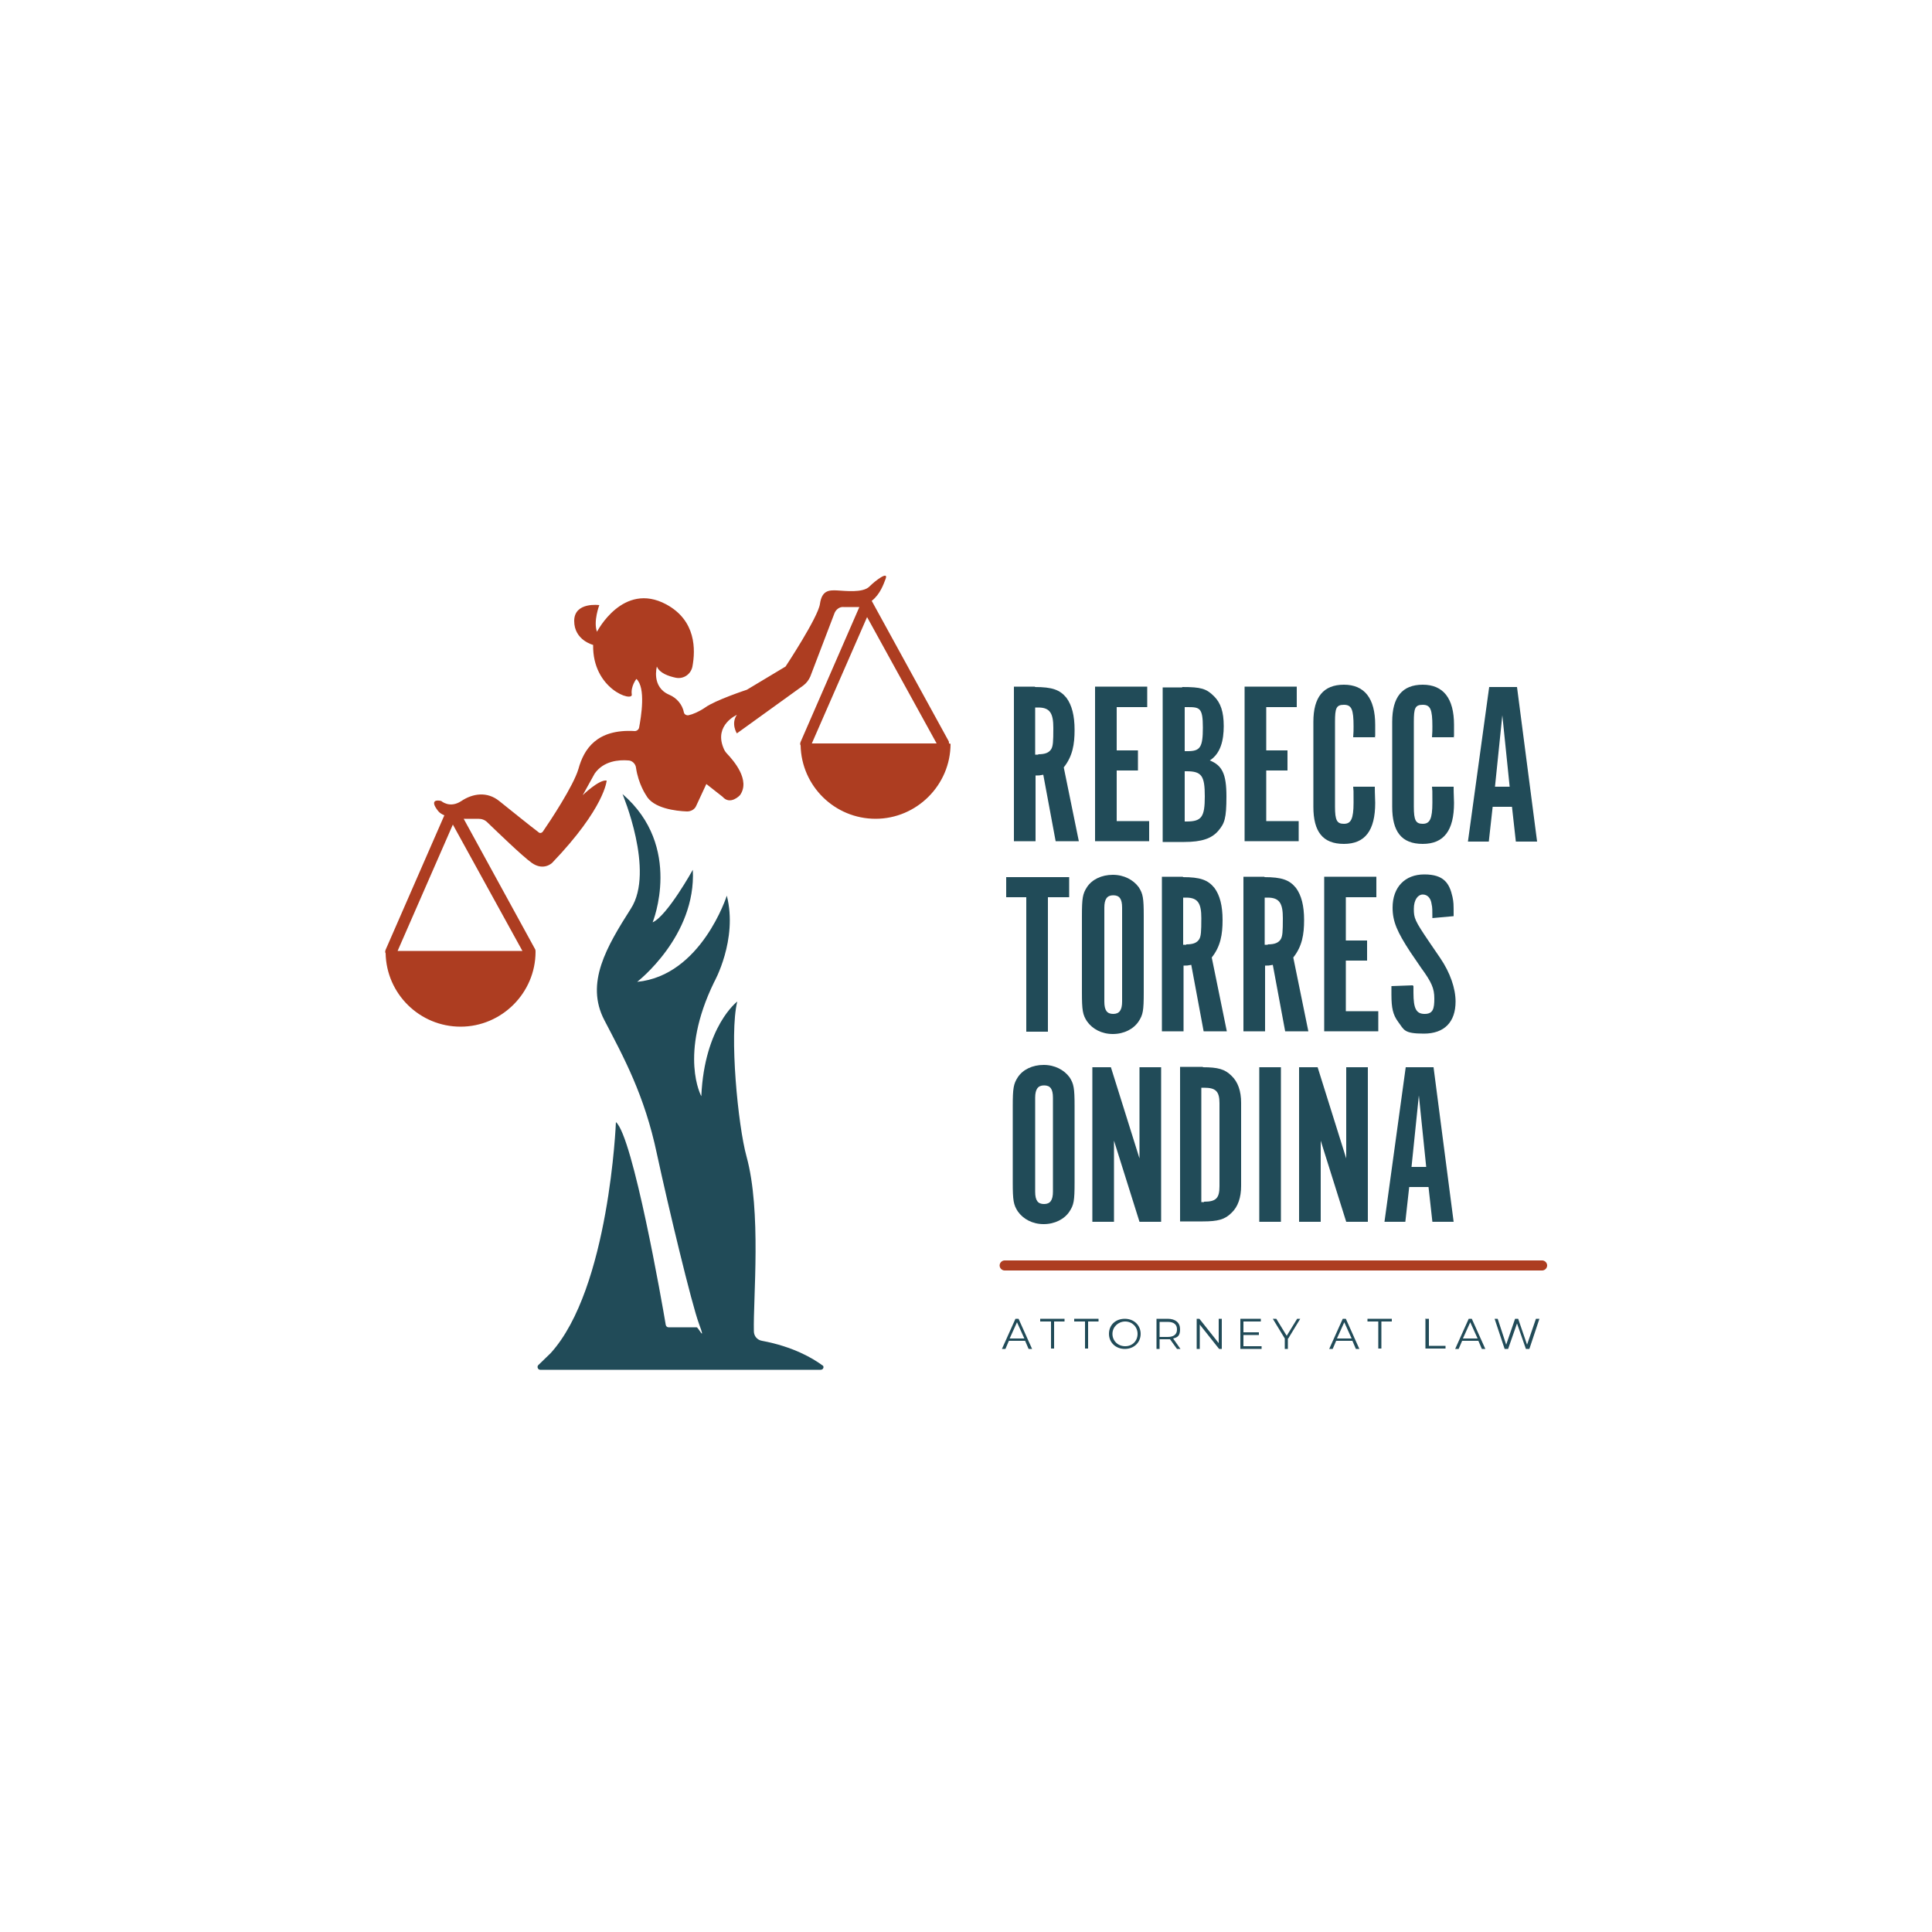 <?xml version="1.0" encoding="UTF-8"?>
<svg xmlns="http://www.w3.org/2000/svg" xmlns:xlink="http://www.w3.org/1999/xlink" version="1.1" viewBox="0 0 500 500">
  <!-- Generator: Adobe Illustrator 29.1.0, SVG Export Plug-In . SVG Version: 2.1.0 Build 142)  -->
  <defs>
    <style>
      .st0 {
        fill: url(#radial-gradient);
        mix-blend-mode: multiply;
        opacity: .1;
      }

      .st1 {
        isolation: isolate;
      }

      .st2 {
        fill: #fff;
      }

      .st3 {
        fill: #ad3d21;
      }

      .st4 {
        fill: #214b58;
      }
    </style>
    <radialGradient id="radial-gradient" cx="-574.8" cy="179" fx="-574.8" fy="179" r="81.9" gradientTransform="translate(1221.9 379.2) scale(1.7 0)" gradientUnits="userSpaceOnUse">
      <stop offset="0" stop-color="#000"/>
      <stop offset=".4" stop-color="#5a5a5a"/>
      <stop offset="1" stop-color="#fff"/>
    </radialGradient>
  </defs>
  <g class="st1">
    <g id="Layer_1">
      <rect class="st2" x="-4.5" y="-6" width="508.6" height="512"/>
      <g>
        <g>
          <g>
            <path class="st4" d="M267.8,177.8c4.5,0,6.5.7,8.2,2.8,1.4,1.9,2.1,4.6,2.1,8.3s-.5,6.8-2.8,9.7l3.9,19.1h-6l-3.2-17.2c-1,.2-1.1.2-2,.2v17h-5.6v-40h5.5ZM268.7,195.2c1.8,0,2.8-.4,3.4-1.4.4-.8.5-1.7.5-5.4s-.8-5.3-3.9-5.3h-.8v12.2h.8Z"/>
            <path class="st4" d="M296.9,177.8v5.2h-7.9v11.2h5.5v5.2h-5.5v13.1h8.4v5.2h-14v-40h13.5Z"/>
            <path class="st4" d="M306,177.8c4.8,0,6.2.4,8.2,2.4,1.7,1.7,2.5,4,2.5,7.7s-.8,7.1-3.6,8.9c3.2,1.3,4.3,3.5,4.3,9.3s-.5,7-2.1,8.9c-1.7,2-4.3,2.9-8.8,2.9h-5.6v-40h5ZM307.4,194.4c3.2,0,3.9-1,3.9-6.1s-.8-5.3-3.9-5.3h-.8v11.4h.8ZM307.1,212.6c3.9,0,4.7-1.2,4.7-6.5s-.8-6.5-4.7-6.5h-.5v13h.5Z"/>
            <path class="st4" d="M335.6,177.8v5.2h-7.9v11.2h5.5v5.2h-5.5v13.1h8.4v5.2h-14v-40h13.5Z"/>
            <path class="st4" d="M355.8,203.6c0,2.2.1,3.1.1,4.2,0,7.1-2.6,10.6-8.1,10.6s-7.9-3.2-7.9-9.6v-22c0-6.4,2.6-9.6,7.9-9.6s8.1,3.5,8.1,10.4,0,1.6-.1,3.2h-5.6c.1-1.3.1-1.8.1-2.8,0-4.4-.5-5.6-2.5-5.6s-2.3.9-2.3,4.4v22c0,3.5.5,4.4,2.3,4.4s2.5-1.2,2.5-5.5,0-2.3-.1-4.1h5.6Z"/>
            <path class="st4" d="M376.2,203.6c0,2.2.1,3.1.1,4.2,0,7.1-2.6,10.6-8.1,10.6s-7.9-3.2-7.9-9.6v-22c0-6.4,2.6-9.6,7.9-9.6s8.1,3.5,8.1,10.4,0,1.6-.1,3.2h-5.6c.1-1.3.1-1.8.1-2.8,0-4.4-.5-5.6-2.5-5.6s-2.3.9-2.3,4.4v22c0,3.5.5,4.4,2.3,4.4s2.5-1.2,2.5-5.5,0-2.3-.1-4.1h5.6Z"/>
            <path class="st4" d="M385.3,217.8h-5.4l5.5-40h7.2l5.2,40h-5.5l-1-9h-5l-1,9ZM388.8,185.1l-1.9,18.5h3.8l-1.9-18.5Z"/>
            <path class="st4" d="M265.6,232.2h-5.2v-5.2h16.3v5.2h-5.5v34.8h-5.6v-34.8Z"/>
            <path class="st4" d="M296,256.8c0,4.8-.2,5.8-1.3,7.5-1.3,2-3.8,3.3-6.7,3.3s-5.3-1.3-6.7-3.3c-1.1-1.7-1.3-2.8-1.3-7.5v-19.7c0-4.7.2-5.8,1.3-7.5,1.3-2,3.8-3.2,6.7-3.2s5.3,1.3,6.7,3.2c1.1,1.7,1.3,2.8,1.3,7.5v19.7ZM290.4,234.9c0-2.3-.7-3.2-2.3-3.2s-2.3,1-2.3,3.2v24.3c0,2.3.7,3.2,2.3,3.2s2.3-1,2.3-3.2v-24.3Z"/>
            <path class="st4" d="M306.1,227c4.5,0,6.5.7,8.2,2.8,1.4,1.9,2.1,4.6,2.1,8.3s-.5,6.8-2.8,9.7l3.9,19.1h-6l-3.2-17.2c-1,.2-1.1.2-2,.2v17h-5.6v-40h5.5ZM307,244.4c1.8,0,2.8-.4,3.4-1.4.4-.8.5-1.7.5-5.4s-.8-5.3-3.9-5.3h-.8v12.2h.8Z"/>
            <path class="st4" d="M327.2,227c4.5,0,6.5.7,8.2,2.8,1.4,1.9,2.1,4.6,2.1,8.3s-.5,6.8-2.8,9.7l3.9,19.1h-6l-3.2-17.2c-1,.2-1.1.2-2,.2v17h-5.6v-40h5.5ZM328.1,244.4c1.8,0,2.8-.4,3.4-1.4.4-.8.5-1.7.5-5.4s-.8-5.3-3.9-5.3h-.8v12.2h.8Z"/>
            <path class="st4" d="M356.2,227v5.2h-7.9v11.2h5.5v5.2h-5.5v13.1h8.4v5.2h-14v-40h13.5Z"/>
            <path class="st4" d="M365.8,255.2v1.7c0,4.1.7,5.5,2.9,5.5s2.5-1.4,2.5-4-.7-4.2-3.4-7.9l-2.8-4.1c-3.4-5.2-4.6-7.9-4.6-11.5,0-5.3,3.2-8.6,8.2-8.6s6.5,2.2,7.3,5.8c.3,1.5.3,1.7.3,5l-5.5.5c0-2,0-2.8-.2-3.6-.2-1.6-1.1-2.5-2.3-2.5s-2.3,1.3-2.3,3.7.2,3,4,8.6l2.8,4.1c2.6,3.8,4,7.9,4,11.3,0,5.3-2.9,8.3-8.2,8.3s-5.1-1-6.7-3.1c-1.3-1.8-1.7-3.5-1.7-7s0-1.2,0-2.2l5.5-.2Z"/>
            <path class="st4" d="M278.1,306c0,4.8-.2,5.8-1.3,7.5-1.3,2-3.8,3.3-6.7,3.3s-5.3-1.3-6.7-3.3c-1.1-1.7-1.3-2.8-1.3-7.5v-19.7c0-4.7.2-5.8,1.3-7.5,1.3-2,3.8-3.2,6.7-3.2s5.3,1.3,6.7,3.2c1.1,1.7,1.3,2.8,1.3,7.5v19.7ZM272.5,284.1c0-2.3-.7-3.2-2.3-3.2s-2.3,1-2.3,3.2v24.3c0,2.3.7,3.2,2.3,3.2s2.3-1,2.3-3.2v-24.3Z"/>
            <path class="st4" d="M300.5,316.2h-5.6l-6.6-21v21h-5.6v-40h4.8l7.4,23.6v-23.6h5.6v40Z"/>
            <path class="st4" d="M311.3,276.2c3.9,0,5.7.5,7.4,2.2,1.7,1.6,2.5,4,2.5,7v21.5c0,3-.8,5.4-2.5,7-1.7,1.7-3.5,2.2-7.4,2.2h-5.9v-40h5.9ZM311.6,311c3.1,0,4-.9,4-4v-21.5c0-3.1-1-4-4-4h-.7v29.6h.7Z"/>
            <path class="st4" d="M331.5,316.2h-5.6v-40h5.6v40Z"/>
            <path class="st4" d="M354,316.2h-5.6l-6.6-21v21h-5.6v-40h4.8l7.4,23.6v-23.6h5.6v40Z"/>
            <path class="st4" d="M363.7,316.2h-5.4l5.5-40h7.2l5.2,40h-5.5l-1-9h-5l-1,9ZM367.2,283.5l-1.9,18.5h3.8l-1.9-18.5Z"/>
          </g>
          <g>
            <path class="st4" d="M265.4,347h-4.3l-.9,2.1h-.9l3.5-7.8h.8l3.5,7.8h-.9l-.9-2.1ZM265.1,346.4l-1.9-4.2-1.9,4.2h3.7Z"/>
            <path class="st4" d="M271.9,342h-2.7v-.7h6.3v.7h-2.7v7h-.8v-7Z"/>
            <path class="st4" d="M280.7,342h-2.7v-.7h6.3v.7h-2.7v7h-.8v-7Z"/>
            <path class="st4" d="M287,345.2c0-2.3,1.7-3.9,4.1-3.9s4.1,1.7,4.1,3.9-1.7,3.9-4.1,3.9-4.1-1.7-4.1-3.9ZM294.4,345.2c0-1.8-1.4-3.2-3.2-3.2s-3.3,1.4-3.3,3.2,1.4,3.2,3.3,3.2,3.2-1.4,3.2-3.2Z"/>
            <path class="st4" d="M304.6,349.1l-1.8-2.5c-.2,0-.4,0-.6,0h-2.1v2.5h-.8v-7.8h2.9c2,0,3.2,1,3.2,2.7s-.6,2.1-1.8,2.4l1.9,2.7h-.9ZM304.6,344c0-1.2-.8-1.9-2.4-1.9h-2.1v3.9h2.1c1.6,0,2.4-.7,2.4-1.9Z"/>
            <path class="st4" d="M316.2,341.3v7.8h-.7l-5-6.3v6.3h-.8v-7.8h.7l5,6.3v-6.3h.8Z"/>
            <path class="st4" d="M326.5,348.4v.7h-5.5v-7.8h5.3v.7h-4.5v2.8h4v.7h-4v2.9h4.7Z"/>
            <path class="st4" d="M333.3,346.4v2.7h-.8v-2.7l-3.1-5.1h.9l2.7,4.4,2.7-4.4h.8l-3.1,5.1Z"/>
            <path class="st4" d="M350.1,347h-4.3l-.9,2.1h-.9l3.5-7.8h.8l3.5,7.8h-.9l-.9-2.1ZM349.8,346.4l-1.9-4.2-1.9,4.2h3.7Z"/>
            <path class="st4" d="M356.6,342h-2.7v-.7h6.3v.7h-2.7v7h-.8v-7Z"/>
            <path class="st4" d="M369,341.3h.8v7h4.3v.7h-5.2v-7.8Z"/>
            <path class="st4" d="M382.7,347h-4.3l-.9,2.1h-.9l3.5-7.8h.8l3.5,7.8h-.9l-.9-2.1ZM382.4,346.4l-1.9-4.2-1.9,4.2h3.7Z"/>
            <path class="st4" d="M398.4,341.3l-2.6,7.8h-.9l-2.3-6.6-2.3,6.6h-.9l-2.6-7.8h.8l2.2,6.7,2.3-6.7h.8l2.3,6.7,2.3-6.7h.8Z"/>
          </g>
          <path class="st3" d="M399.1,328.8h-139.1c-.7,0-1.3-.6-1.3-1.3s.6-1.3,1.3-1.3h139.1c.7,0,1.3.6,1.3,1.3s-.6,1.3-1.3,1.3Z"/>
          <g>
            <path class="st3" d="M245.6,192.4c0-.3,0-.5-.2-.8l-19.8-36.1c2.2-1.7,3.1-4.4,3.6-5.7.8-2.1-2.5.3-4.2,2-1.7,1.7-6.3,1.1-8.4,1s-3.9,0-4.4,3.5c-.5,3.5-8.9,16.2-8.9,16.2l-10,6s-8.2,2.7-10.8,4.6c-1.6,1.1-3.3,1.8-4.3,2-.5.1-1.1-.2-1.2-.7,0,0,0,0,0,0-.4-2.1-1.9-3.8-3.8-4.6-4.7-2-3.2-7.3-3.2-7.3.7,1.7,3,2.5,4.9,2.9,2,.4,3.9-.9,4.3-2.9.8-4.3,1-11.9-6.8-16.1-11.2-6-17.9,7.1-17.9,7.1-1-2.7.6-6.9.6-6.9,0,0-6.5-.9-6.5,4.1,0,5,4.9,6.2,4.9,6.2-.2,11.5,10.4,14.9,10,12.8-.3-2.1,1.2-4,1.2-4,2.5,2.3,1.2,9.9.7,12.6-.1.5-.6.9-1.1.9-9.9-.6-13.2,4.7-14.6,9.8-1.3,4.4-7.4,13.6-9.2,16.2-.3.4-.8.5-1.1.2-2-1.5-7.7-6.1-10.2-8.1-3.1-2.5-6.8-2-9.8,0-3,2-5.2,0-5.2,0-1.1-.3-3.1-.3-.8,2.6.4.5.9.8,1.6,1.1l-15.2,34.8c-.1.3-.2.6,0,.9.2,10.5,8.8,19,19.4,19s19.4-8.7,19.4-19.4h0c0-.3,0-.5-.2-.8l-18.4-33.6c1.5,0,2.8,0,3.8,0,.9,0,1.7.3,2.3.9,2.5,2.4,9,8.7,11.5,10.5,3.1,2.2,5.3,0,5.3,0,13.7-14.3,14.1-21.3,14.1-21.3-2-.3-6.2,3.8-6.2,3.8l3.1-5.6c2.3-3.3,6.3-3.6,8.7-3.4,1,0,1.9.9,2,1.9.6,4.2,2.6,7.1,2.6,7.1,1.8,3.4,7.7,4.1,10.6,4.2,1,0,2-.5,2.4-1.5l2.6-5.6,4.2,3.3c2,2.3,4.5-.4,4.5-.4,2.8-3.9-1.7-9-3.3-10.7-.4-.4-.8-1-1-1.6-2.4-5.9,3.5-8.5,3.5-8.5-1.6,2.3,0,4.8,0,4.8l17.2-12.4c.8-.6,1.4-1.4,1.8-2.3l6.3-16.5c.4-.9,1.3-1.6,2.3-1.5h2.2c.7,0,1.3,0,1.9,0l-15.2,34.9c-.1.3-.2.6,0,.9.2,10.5,8.8,19,19.4,19s19.4-8.7,19.4-19.4h0ZM102.9,246.1l14.3-32.7,18,32.7h-32.3ZM210.1,192.4l14.3-32.7,18,32.7h-32.3Z"/>
            <path class="st4" d="M212.9,353.4c-2.4-1.8-7.6-4.9-15.7-6.4-1.2-.2-2.1-1.2-2.1-2.5-.2-8.5,2-31-1.9-45.2-2.2-7.9-4.5-31.5-2.4-40.1,0,0-8.5,6.4-9.3,24.5,0,0-5.9-10.6,3.3-29.5,0,0,6.2-11,3.3-22.4,0,0-6.6,20.7-23.2,22.3,0,0,15.3-11.8,14.4-29,0,0-6.6,11.9-10.4,13.6,0,0,8-19.6-7.8-33.2,0,0,8.4,19.9,2.2,29.6-6.3,9.9-11.9,19.3-6.9,28.9,5,9.6,10.4,19.4,13.6,34.6,3,13.9,9,38.9,10.9,44s-.2.9-.6.9h-7.3c-.3,0-.6-.2-.7-.6-.9-5.4-8.5-48.8-12.9-52.5,0,0-1.7,43.1-16.9,59.8l-3.2,3.1c-.4.4-.1,1.2.5,1.2h72.6c.7,0,1-.9.4-1.2Z"/>
          </g>
        </g>
        <ellipse class="st0" cx="250" cy="388.4" rx="146.7" ry="4.4"/>
      </g>
    </g>
  </g>
</svg>